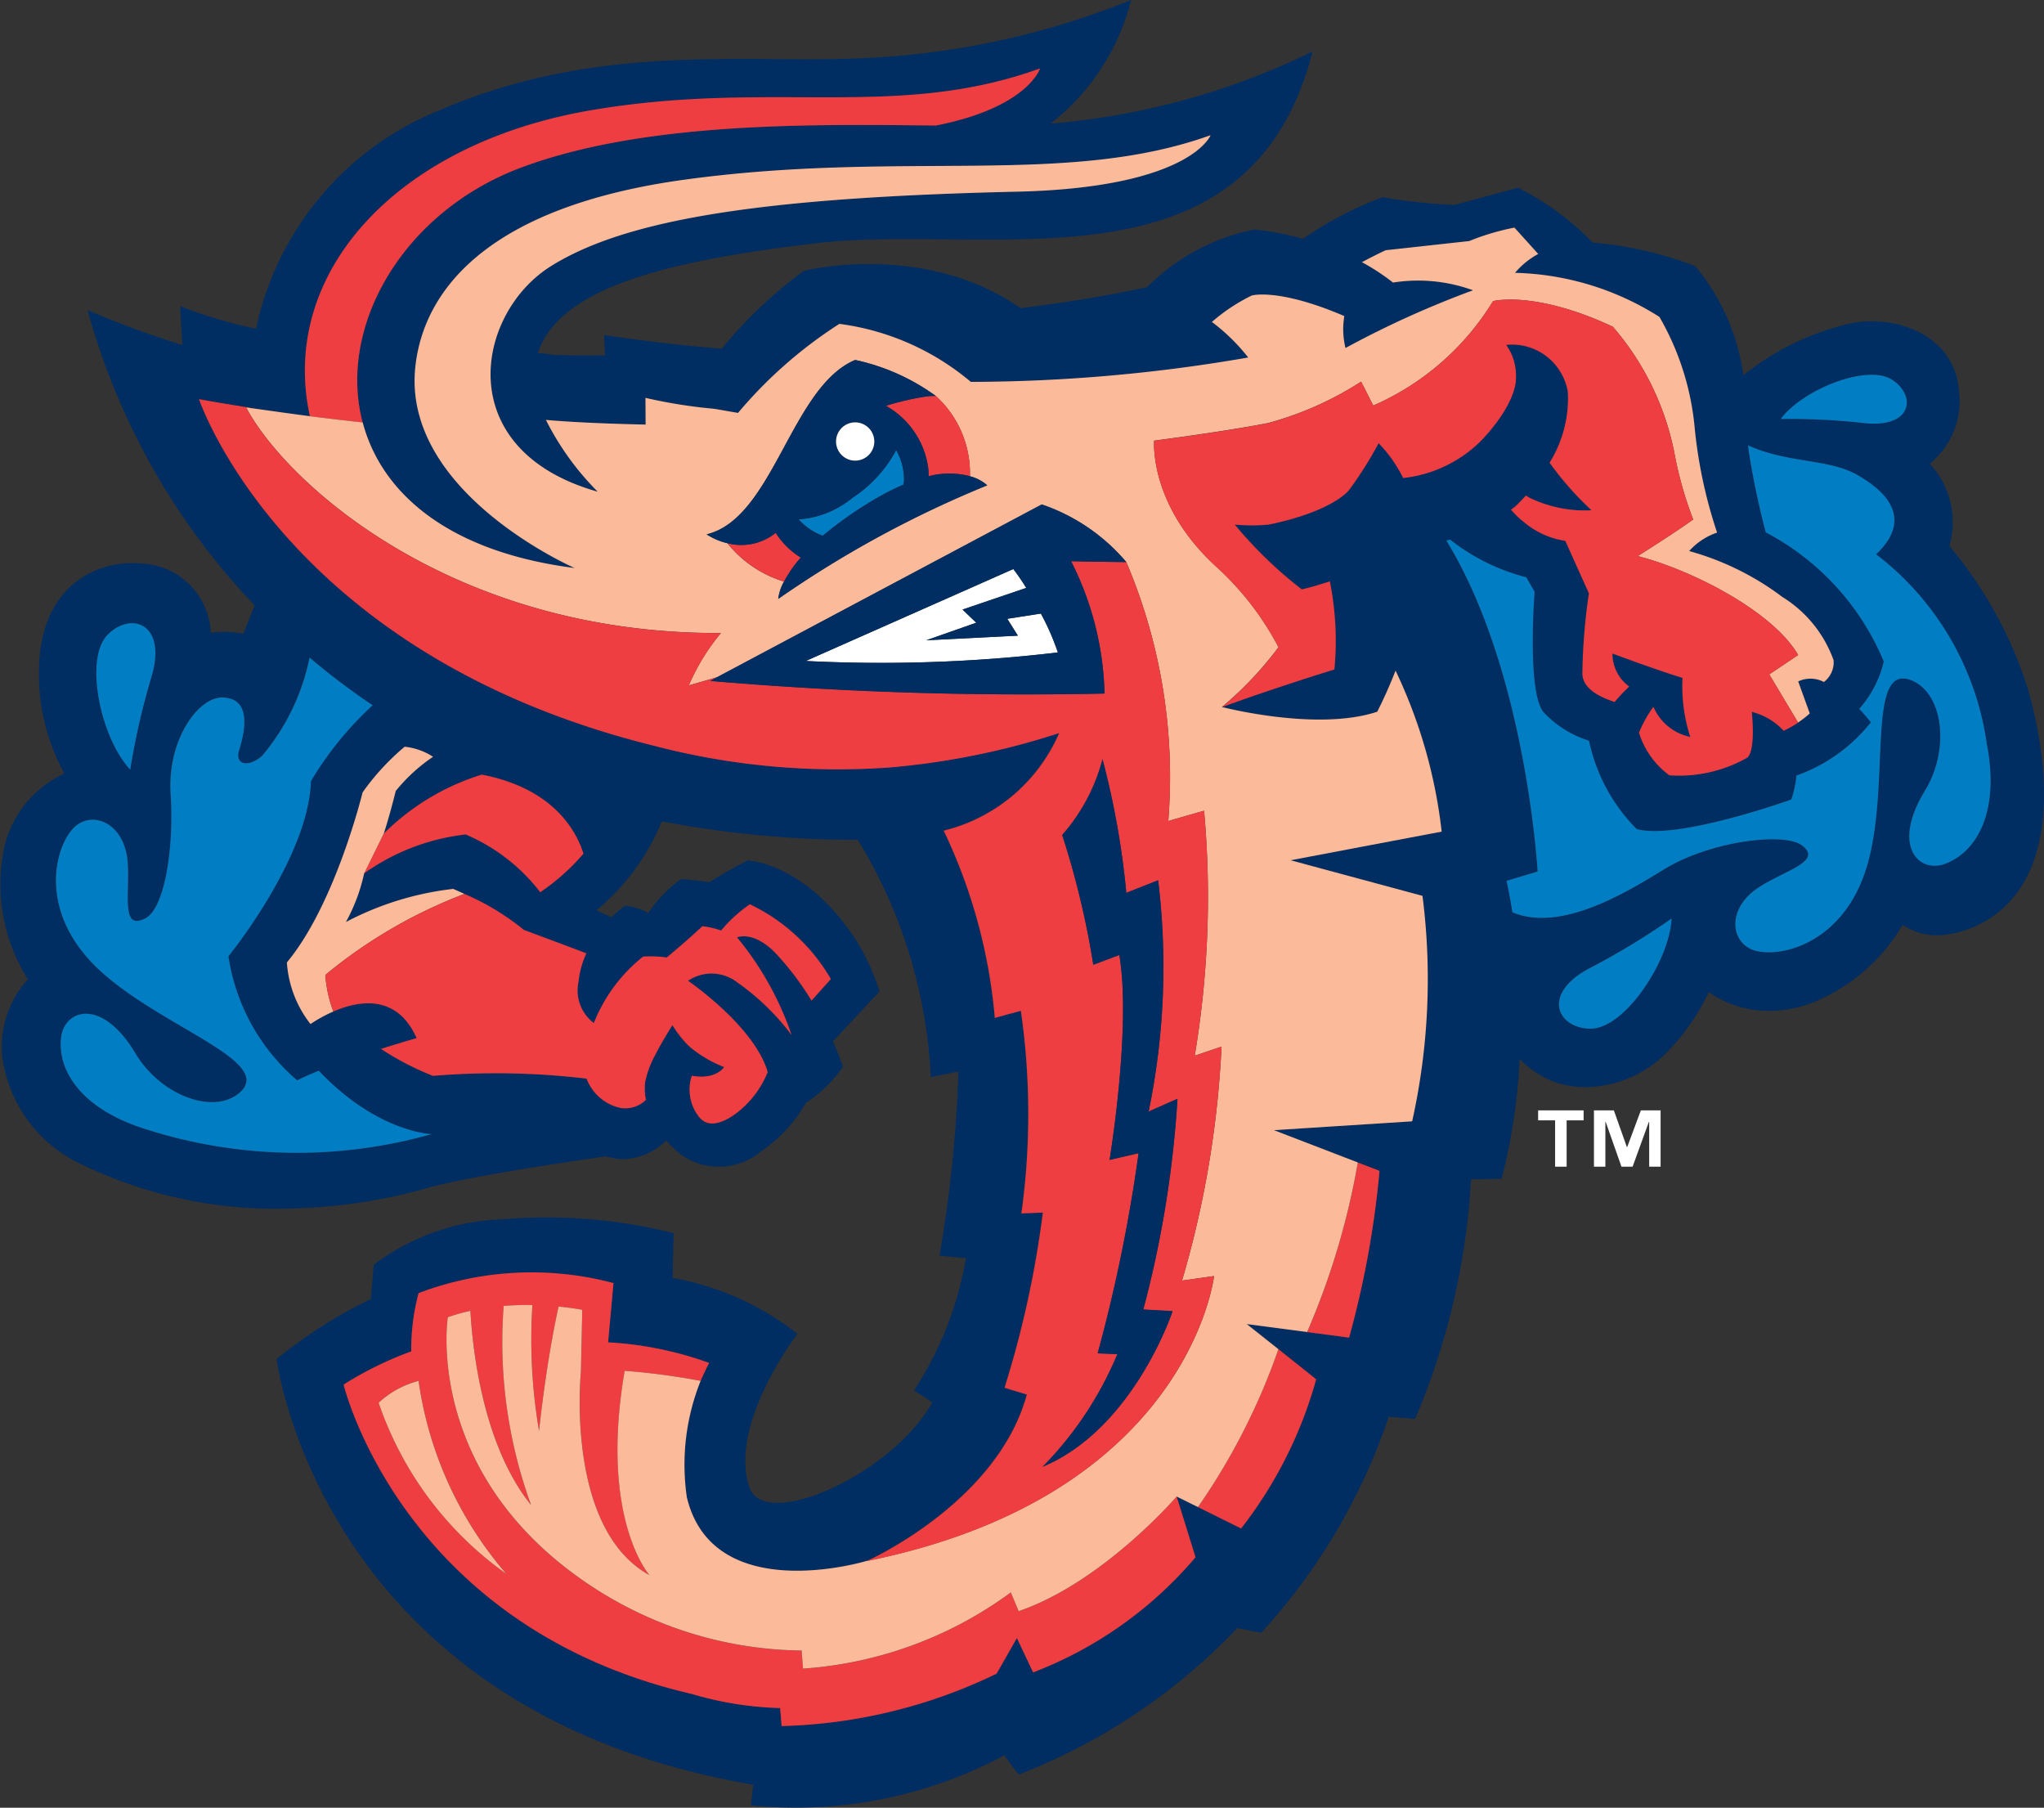 <svg xmlns="http://www.w3.org/2000/svg" viewBox="0 0 81.425 72.001"><rect x="0" y="0" width="81.425" height="72.001" fill="#333333" stroke="none"/><g data-name="Layer 2"><path d="M80.774 27.413a16.572 16.572 0 0 0-3.119-5.665 3.413 3.413 0 0 0-.784-3.281 3.18 3.18 0 0 0 1.171-2.828c-.1-1.953-1.873-2.843-3.471-2.843a4.043 4.043 0 0 0-.811.078 10.46 10.46 0 0 0-4.308 2.074 8.672 8.672 0 0 0-1.923-4.348 14.641 14.641 0 0 0-4.08-.935 11.12 11.12 0 0 0-2.975-2.187l-2.53.684a21.863 21.863 0 0 1-2.875-.306 14.61 14.61 0 0 0-3.161 1.654 11.35 11.35 0 0 0-1.95-.365 8.359 8.359 0 0 0-4.268 2.295c-1.392.3-3.073.594-5.037.832-3.848-2.686-8.626-1.486-8.626-1.486a17.651 17.651 0 0 0-3.272 3.1c-2.079-.146-4.689-.539-4.689-.539l.038.81c-2.458.014-2.253-.06-2.253-.06l-.421-.033c.868-2.725 5.58-3.72 11.047-4.372 6.976-.832 17.274 2.247 19.813-7.642a29.232 29.232 0 0 1-10.443 2.874A9.026 9.026 0 0 0 45.057 0 32.1 32.1 0 0 1 34.2 2.324c-4.6.2-10.386-.629-16.609 2.035a12.09 12.09 0 0 0-7.391 8.734 18.555 18.555 0 0 1-3.023-.9l.085 1.547a39.449 39.449 0 0 1-3.772-1.386 27.607 27.607 0 0 0 6.654 11.758l-.45 1.13a4.131 4.131 0 0 0-.918-.072 4.494 4.494 0 0 0-.381.035 2.88 2.88 0 0 0-2.727-2.757 4.271 4.271 0 0 0-.524-.017c-1.626.056-3.422 1.121-3.581 3.942a8.282 8.282 0 0 0 1 4.438 4.283 4.283 0 0 0-2.449 3.236 7.058 7.058 0 0 0 1 4.956A4 4 0 0 0 .1 42.168 5.541 5.541 0 0 0 3.3 46.4a17.789 17.789 0 0 0 8.585 1.723 21.618 21.618 0 0 0 5.15-.807c1.572-.447 5.633-1.051 7.1-1.258a3.611 3.611 0 0 0 .539.107 2.465 2.465 0 0 0 1.864-.746 3.663 3.663 0 0 0 .725.662 2.611 2.611 0 0 0 3.06-.228 5.732 5.732 0 0 0 1.777-1.925 5.306 5.306 0 0 0 1.481-1.443s-.131-.4-.4-1.008l1.86-1.993a10.067 10.067 0 0 0-.848-1.895c-2.034-3.233-4.405-3.317-4.405-3.317-.76.374-1.527.867-1.527.867s-.569-.088-1.134-.124a5.287 5.287 0 0 0-1.3 1.355 2.261 2.261 0 0 0-.922-.292 3.745 3.745 0 0 0-.542.461l-.608-.281a9.018 9.018 0 0 0 2.608-3.543 42.077 42.077 0 0 0 7.812.738 19.878 19.878 0 0 1 2.904 9.447l1.1-.223a52.653 52.653 0 0 1-.752 7.336l1.052.1a13.9 13.9 0 0 1-2.066 5.266l.727.476c-1.532 2.775-6.416 5.029-7.227 3.521a.808.808 0 0 1-.061-.135c-.847-2.528 1.914-6.113 1.914-6.113a11.185 11.185 0 0 0-4.972-2.228l.039-1.783a20.822 20.822 0 0 0-6.872-.549 9 9 0 0 0-5.073 1.809l-.115 1.363a19.162 19.162 0 0 0-3.751 2.388s1.7 14 18.982 16.956l-.087.82a17.583 17.583 0 0 0 10.089-1.989l.573.767a23.912 23.912 0 0 0 8.711-5.838l.955.187a24.15 24.15 0 0 0 5.075-8.6l1.053.084a28.34 28.34 0 0 0 2.227-9.544l1.218-.02a23.639 23.639 0 0 0 .719-4.781 3.543 3.543 0 0 0 2.657 1.13 4.626 4.626 0 0 0 3.345-1.529 8.778 8.778 0 0 0 1.53-2.26 4.1 4.1 0 0 0 2.413.75 4.822 4.822 0 0 0 1.942-.419 7.356 7.356 0 0 0 3.371-3.009 2.445 2.445 0 0 0 1.856.371 4.2 4.2 0 0 0 2.918-1.971c1.516-2.483.645-6.297.205-7.82zm-5.4-12.288c.974.634.814 1.934-1.111 1.727a26.26 26.26 0 0 0-3.328-.162c.865-1.162 3.441-2.21 4.439-1.565zM26.556 38.141s.726-.594 1.42-1.246a3.347 3.347 0 0 1 .746.172 5.648 5.648 0 0 1 1.146-1.045A7.4 7.4 0 0 1 33.094 39l-.77.857a11.353 11.353 0 0 0-1.417-1.874c-.895-.935-1.55-.644-1.55-.644a12.37 12.37 0 0 1 2.173 3.889 9.638 9.638 0 0 0-2.154-2.09 1.674 1.674 0 0 0-1.972-.071s2.653 1.813 3.174 3.638a3.884 3.884 0 0 1-1.333 1.7c-.653.443-1.128.463-1.432.045a1.754 1.754 0 0 1-.257-1.6c.967.176 1.285-.346 1.285-.346a4.873 4.873 0 0 1-1.281-.736 2.556 2.556 0 0 1-.232-.213 4.473 4.473 0 0 1-.543-.717 15.52 15.52 0 0 0-.709 1.224A3.842 3.842 0 0 0 25.7 43.1a2.171 2.171 0 0 0 .033.706 1.168 1.168 0 0 1-1.02.323 1.876 1.876 0 0 1-1.345-1.167 30.585 30.585 0 0 0-6.12-.11 11.335 11.335 0 0 1-2.068-1.073c.808-.255 1.42-.43 1.42-.43-.794-1.784-2.332-1.491-3.317-1.06a5.553 5.553 0 0 0-.911.5 4.444 4.444 0 0 1-.941-2.455c1.936-2.325 3.015-6.771 3.015-6.771a9.6 9.6 0 0 1 1.676-1.82 2.583 2.583 0 0 1 1.131.4 6.8 6.8 0 0 0-1.487 1.363s-.22.908-.474 1.691a9.5 9.5 0 0 1 3.9-2.344c2.755.531 3.723 2.119 4.051 3.146a8.6 8.6 0 0 1-1.722 1.539 7.373 7.373 0 0 0-2.971-2.3 8.651 8.651 0 0 0-4.05 1.551 7.085 7.085 0 0 1-.726 1.937 12.073 12.073 0 0 1 4.275-1.32s.184.079.446.2a9.915 9.915 0 0 1 2.369 1.434s1.481.55 2.49.933a3.546 3.546 0 0 0-.314 1.141 1.623 1.623 0 0 0 .612 1.636 6.363 6.363 0 0 1 1.96-2.643 4.467 4.467 0 0 1 .944.034zM4.277 25.295c.917-.959 2.386-.483 1.763 1.645a28.723 28.723 0 0 0-.852 3.716c-1.161-1.229-1.851-4.377-.911-5.361zM5.908 45.01c-2.589-.774-3.649-2.31-3.471-3.71.143-1.1 1.624-1.583 2.959.656.984 1.65 3.077 2.459 4.129 1.576 1.522-1.283-3.338-2.678-5.745-5.067s-1.5-5.062-.693-5.626c.744-.514 1.852.025 1.989 1.426.126 1.266-.295 2.819.7 2.316.781-.389 1.161-2.8 1.017-4.96s1.1-3.856 2.057-3.843c1.135.015.945 1.231.671 2.1-.182.581.367.7.921.217a8.76 8.76 0 0 0 1.884-3.912 27.848 27.848 0 0 0 2.513 1.9 13.5 13.5 0 0 0-2.458 3.021C12.291 34.169 9.1 38.09 9.1 38.09a8.073 8.073 0 0 0 2.739 4.941c.24-.123.537-.254.861-.383 2.337 2.465 4.5 2.525 4.5 2.525a19.72 19.72 0 0 1-11.292-.163zm45.5-10.744l5.255 1.418a26.1 26.1 0 0 1-.411 8.98l-5.507.352 3.347 1.284.863.33a37.624 37.624 0 0 1-1.212 6.644l-.829-.113-.842-.11-2.405-.317 1.261 1 1.505 1.2a17.09 17.09 0 0 1-2.991 5.942l-1.719-.852-.848-.419.752 2.417a15.938 15.938 0 0 1-6.47 4.586l-.646-1.367-.811 1.421a20.8 20.8 0 0 1-8.565 2.086l-.059-.717a13.549 13.549 0 0 1-3.515-.561c-11.577-2.685-13.873-12.323-13.873-12.323a13.982 13.982 0 0 1 2.693-1.322 8.758 8.758 0 0 1 .292-2.32 12.676 12.676 0 0 1 7.765-.4l-.214 2.359a14.1 14.1 0 0 1 4.025.82s-.222.427-.339.717a8.98 8.98 0 0 0-.549 4.633c1.051 4.391 7.149 2.541 7.149 2.541s5.209-2.308 6.388-6.639l-.889-.269a39.823 39.823 0 0 0 1.526-6.978l-.855.034a28.755 28.755 0 0 0-.021-8.071l-1.037.283a21.591 21.591 0 0 0-2.036-7.457 6.767 6.767 0 0 0 4.6-3.887 30.035 30.035 0 0 1-6.759 1.371c.017-.014-.015.006 0 0a28.939 28.939 0 0 1-9.439-.88c-14.686-3.65-18.067-13.79-18.067-13.79.687.13 1.541.258 2.236.381.721.109 1.451.21 2.183.3C11.1 10.9 15.773 5.7 23.6 4.382c7.192-1.21 12.095.413 17.831-1.653 0 0-.476 1.553-4.151 2.273-4.919-.053-11.65-.166-16.568 1.691-4.679 1.773-7.27 6.318-6.262 10.134.73 2.766 3.348 5.145 8.445 5.8 0 0-6.917-3.011-6.345-8.048.372-3.27 3.228-6.4 10.752-7.425 8.673-1.184 15.185.3 20.924-1.768 0 0-.789 2.094-7.735 2.25-10.091.23-15.534 1.083-18.544 2.964s-4 7.326 1.866 8.983a11.114 11.114 0 0 1-2.064-2.86c.506.047 1.788.14 3.972.186l-.006-1.064a20.1 20.1 0 0 0 2.744.436l.943.164a17.846 17.846 0 0 1 4.035-3.545 10.157 10.157 0 0 1 5.241 2.314 64.974 64.974 0 0 0 11.051-.971 7.645 7.645 0 0 0-1.447-1.416 7.264 7.264 0 0 1 1.587-1.052s1.051-.311 3.688.818a3.143 3.143 0 0 0 .047 1.273 38.208 38.208 0 0 1 5.081-2.3 6.38 6.38 0 0 0-3.188-.308 8.806 8.806 0 0 0-1.238-.812c.315-.167.645-.336.946-.475l3.324-.371a9.641 9.641 0 0 1 1.8-.535l.947 1.049a3.175 3.175 0 0 0-.923.752 11.208 11.208 0 0 1 5.752 1.756 10.792 10.792 0 0 1 1.406 4.434 18.913 18.913 0 0 0 .891 4.156 2.606 2.606 0 0 0-1.112.736A11.049 11.049 0 0 1 71 23.776a4.9 4.9 0 0 1 2.038 2.517.984.984 0 0 1-.384.87 1.156 1.156 0 0 0-1.025-.023l.461 1.275a3.936 3.936 0 0 1-.466.363 3.823 3.823 0 0 1-.577.324 2.58 2.58 0 0 0-1.27-.752s.175 1.535-.185 1.828a5.5 5.5 0 0 1-3.095.7 3.288 3.288 0 0 1-1.211-1.7 4.98 4.98 0 0 1 .573-1.028 2.051 2.051 0 0 0 1.469 1.2 6.572 6.572 0 0 1-.306-2.35c-1.06-.325-2.793-.971-2.793-.971a1.625 1.625 0 0 0 .668 1.316 6.67 6.67 0 0 0-.578.611c-.549-.172-1.247-.5-1.286-1.092a23.512 23.512 0 0 1 .26-3.231l-.94-2.092a3.31 3.31 0 0 1-1.633-.735 3.273 3.273 0 0 1-.53-.506c.1-.074.174-.131.174-.131.15-.143.287-.289.417-.431.041.02.073.048.115.072a5.055 5.055 0 0 0 2.5.513 12.685 12.685 0 0 1-1.669-1.892 4.822 4.822 0 0 0 .727-2.829A2.258 2.258 0 0 0 60 13.736a2.127 2.127 0 0 1 .384 1.355s.055.92-1.361 2.426a5.185 5.185 0 0 1-3.123 1.512 5.464 5.464 0 0 0-.977-1.387 15.267 15.267 0 0 1-1.184 1.873s-.622.836-3.184 1.367a6.9 6.9 0 0 1-1.365 0 16.747 16.747 0 0 0 2.672 2.584c.324-.072.712-.189 1.117-.32a11.993 11.993 0 0 1 .181 3.509s-2.4.735-4.48 1.5c0 0 3.785.987 6.188.188 0 0 .355-.679.73-1.635a20.083 20.083 0 0 1 1.837 6.412zm11.964 6.705c-1.33.006-2.008-1.379-.047-2.411a29.259 29.259 0 0 0 3.26-1.976c-.073 1.688-1.853 4.376-3.208 4.387zM77.485 34.4c-1.034.39-2.158-.7-.8-2.918 1-1.644.73-3.871-.537-4.388-1.845-.746-.806 4.2-1.791 7.446s-3.777 3.7-4.652 3.244c-.8-.418-.842-1.648.331-2.427 1.06-.7 2.626-1.056 1.721-1.7-.712-.509-3.644-.16-5.487.979-1.507.926-4.1 2.507-6.027 1.7a18.417 18.417 0 0 0-.233-1.253l1.239-.37s-.453-8-3.636-13.182c.05-.014.1-.023.15-.039a8.17 8.17 0 0 0 3.032 1.5l.334.577s-.313 4.015.359 4.8a4.177 4.177 0 0 0 1.806 1.131 7.052 7.052 0 0 0 1.9 3.52c1.644.447 6.163-1.178 6.163-1.178a4.254 4.254 0 0 0 .206-.955 6.553 6.553 0 0 0 2.963-2.121s-.182-.237-.464-.533a4.339 4.339 0 0 0 .978-1.887 10.254 10.254 0 0 0-4.7-5.143A31.883 31.883 0 0 1 69.667 18c-.012-.087-.02-.174-.032-.26 1.6.729 3.211.517 4.378 1.192 2.17 1.256 1.462 2.464.723 3.146a11.513 11.513 0 0 1 4.407 7.531c.524 2.643-.343 4.301-1.658 4.791z" fill="#002d62"/><path d="M12.7 42.648c-.324.129-.621.26-.861.383A8.073 8.073 0 0 1 9.1 38.09s3.192-3.921 3.287-6.978a13.5 13.5 0 0 1 2.458-3.021 27.848 27.848 0 0 1-2.513-1.9 8.76 8.76 0 0 1-1.886 3.909c-.554.486-1.1.364-.921-.217.274-.871.464-2.087-.671-2.1-.961-.014-2.195 1.686-2.057 3.843S6.56 36.2 5.779 36.584c-1 .5-.578-1.051-.7-2.316-.138-1.4-1.246-1.94-1.989-1.426-.81.563-1.711 3.237.693 5.626s7.267 3.784 5.745 5.067c-1.053.883-3.145.074-4.129-1.576-1.339-2.239-2.82-1.754-2.962-.659-.177 1.393.883 2.934 3.471 3.707a19.72 19.72 0 0 0 11.287.164s-2.16-.058-4.495-2.523zM6.04 26.939c.623-2.128-.846-2.6-1.763-1.645-.94.984-.25 4.132.911 5.36a28.723 28.723 0 0 1 .852-3.715zm68.696-4.863c.739-.683 1.447-1.891-.723-3.146-1.166-.676-2.782-.463-4.378-1.192.012.086.02.173.032.26a31.883 31.883 0 0 0 .675 3.207 10.254 10.254 0 0 1 4.7 5.143 4.339 4.339 0 0 1-.978 1.887c.282.3.464.533.464.533a6.553 6.553 0 0 1-2.963 2.121 4.254 4.254 0 0 1-.206.955s-4.519 1.625-6.159 1.178a7.052 7.052 0 0 1-1.9-3.52 4.177 4.177 0 0 1-1.808-1.133c-.673-.787-.359-4.8-.359-4.8l-.334-.577a8.17 8.17 0 0 1-3.032-1.5c-.049.017-.1.025-.15.039 3.184 5.182 3.636 13.182 3.636 13.182l-1.239.37s.11.466.233 1.253c1.923.808 4.52-.774 6.027-1.7 1.843-1.139 4.775-1.487 5.487-.979.9.648-.661 1-1.721 1.7-1.172.778-1.134 2.009-.331 2.427.875.451 3.664 0 4.652-3.244s-.061-8.189 1.787-7.44c1.267.517 1.536 2.744.537 4.388-1.358 2.223-.233 3.308.8 2.918 1.313-.492 2.182-2.15 1.658-4.795a11.513 11.513 0 0 0-4.407-7.535zm-.473-5.224c1.925.207 2.085-1.093 1.111-1.727-1-.645-3.578.4-4.438 1.564a26.26 26.26 0 0 1 3.327.163z" fill="#007dc3"/><path d="M63.377 40.971c1.355-.011 3.135-2.7 3.213-4.387a29.259 29.259 0 0 1-3.26 1.976c-1.961 1.032-1.283 2.417.047 2.411z" fill="#007dc3"/><path d="M18.55 33.236a7.373 7.373 0 0 1 2.971 2.3A8.6 8.6 0 0 0 23.243 34c-.329-1.027-1.3-2.615-4.051-3.146a9.5 9.5 0 0 0-3.9 2.344l-.792 1.591a8.651 8.651 0 0 1 4.05-1.553z" fill="#ef3e42"/><path d="M18.5 35.605c-.262-.121-.446-.2-.446-.2a12.073 12.073 0 0 0-4.275 1.32 7.085 7.085 0 0 0 .726-1.937l.785-1.592c.254-.783.474-1.691.474-1.691a6.8 6.8 0 0 1 1.487-1.363 2.583 2.583 0 0 0-1.131-.4 9.6 9.6 0 0 0-1.676 1.82s-1.079 4.446-3.015 6.771a4.444 4.444 0 0 0 .941 2.455 5.553 5.553 0 0 1 .911-.5 4.97 4.97 0 0 1-.319-1.458 19.646 19.646 0 0 1 5.538-3.225z" fill="#fbbb9b"/><path d="M20.711 6.693C25.629 4.836 32.36 4.949 37.28 5c3.675-.721 4.151-2.273 4.151-2.273-5.737 2.068-10.639.445-17.831 1.655C15.773 5.7 11.1 10.9 12.346 16.58q1.05.133 2.1.247c-1.005-3.815 1.587-8.36 6.265-10.134zm32.203 46.473l.829.113a37.624 37.624 0 0 0 1.212-6.644l-.863-.33a29.827 29.827 0 0 1-2.02 6.753zm-3.473 7.713a17.09 17.09 0 0 0 2.991-5.942l-1.505-1.2a25.808 25.808 0 0 1-3.205 6.289zm-8.862 3.296l-.312-.747a15.8 15.8 0 0 1-8.278 3.035l-.056-.721a15.513 15.513 0 0 1-8.5-2.648c-6.58-4.424-5.593-10.627-5.593-10.627a7.077 7.077 0 0 1 .9-.254c.084 1.5.487 5.345 2.419 7.738a18.934 18.934 0 0 1-1.094-7.934c.405-.033.79-.041 1.146-.035a21.513 21.513 0 0 0 .264 5.012s.265-2.619.777-4.952c.58.056.945.13.945.13l-.054 2.469s-.644 6.241 2.732 8.1c0 0-2-2.243-.99-8.139a27.672 27.672 0 0 1 3.026.4c.117-.29.339-.717.339-.717a14.1 14.1 0 0 0-4.025-.82l.214-2.359a12.676 12.676 0 0 0-7.765.4 8.758 8.758 0 0 0-.292 2.32 13.982 13.982 0 0 0-2.693 1.322s2.3 9.639 13.874 12.323a13.549 13.549 0 0 0 3.515.561l.059.717a20.8 20.8 0 0 0 8.563-2.087l.809-1.418.646 1.367a15.938 15.938 0 0 0 6.47-4.586l-.751-2.417s-2.942 3.419-6.295 4.567zm-25.5-8.3A3.718 3.718 0 0 1 16.674 55a14.966 14.966 0 0 0 3.5 7.686 13.806 13.806 0 0 1-5.09-6.812z" fill="#ef3e42"/><path d="M54.864 28.348c-2.4.8-6.188-.188-6.188-.188a14.084 14.084 0 0 0 2.255-2.383 11.614 11.614 0 0 0-2.406-3.14c-2.775-2.488-2.548-5.088-2.548-5.088s2.733-.35 4.538-.7a13.186 13.186 0 0 0 3.707-1.649l.484.953a10.519 10.519 0 0 0 4.772-4.16s1.659-.435 4.772 1.02a10.908 10.908 0 0 1 2.446 5 14.915 14.915 0 0 0 .754 2.678c-.814.583-2.209 1.457-2.209 1.457 2.242.579 5.41 2.241 6.391 3.941l-1.152.771 1.148 1.918a3.936 3.936 0 0 0 .466-.363l-.461-1.275a1.156 1.156 0 0 1 1.025.023.984.984 0 0 0 .384-.87A4.9 4.9 0 0 0 71 23.776a11.049 11.049 0 0 0-3.71-1.827 2.606 2.606 0 0 1 1.112-.736 18.913 18.913 0 0 1-.891-4.156 10.792 10.792 0 0 0-1.406-4.434 11.208 11.208 0 0 0-5.752-1.756 3.175 3.175 0 0 1 .923-.752l-.947-1.049a9.641 9.641 0 0 0-1.8.535l-3.329.366c-.3.139-.631.308-.946.475a8.806 8.806 0 0 1 1.238.812 6.38 6.38 0 0 1 3.188.308 38.208 38.208 0 0 0-5.081 2.3 3.143 3.143 0 0 1-.047-1.273c-2.637-1.13-3.688-.818-3.688-.818a7.264 7.264 0 0 0-1.587 1.052 7.645 7.645 0 0 1 1.447 1.416 64.974 64.974 0 0 1-11.051.971 10.157 10.157 0 0 0-5.236-2.31 17.846 17.846 0 0 0-4.037 3.547l-.943-.164a20.1 20.1 0 0 1-2.744-.436l.006 1.064c-2.184-.046-3.466-.139-3.972-.186a11.114 11.114 0 0 0 2.064 2.86c-5.865-1.657-4.876-7.1-1.866-8.983S30.4 7.866 40.49 7.635c6.946-.156 7.735-2.25 7.735-2.25-5.739 2.065-12.251.584-20.925 1.767-7.523 1.026-10.38 4.154-10.751 7.425-.572 5.037 6.345 8.048 6.345 8.048-5.1-.652-7.715-3.032-8.445-5.8q-1.052-.113-2.1-.247c-.732-.095-1.462-.2-2.183-.3-.122-.018-.245-.034-.365-.053 1.659 3.1 8.287 9.034 18.917 8.988a8.541 8.541 0 0 0-1.281 2.087l1.13-.327L41.5 20.092a7.633 7.633 0 0 1 3.368 2.295A21.878 21.878 0 0 1 46.54 32.7l1.426-.41a38.167 38.167 0 0 1-.373 9.758l1.068-.361a39.547 39.547 0 0 1-1.573 9.318l1.275-.18s-.99 8.756-13.853 11.35c0 0-6.1 1.85-7.149-2.541A8.98 8.98 0 0 1 27.91 55a27.672 27.672 0 0 0-3.026-.4c-1.014 5.9.99 8.139.99 8.139-3.377-1.86-2.732-8.1-2.732-8.1l.054-2.469s-.365-.074-.945-.13c-.512 2.333-.777 4.952-.777 4.952a21.513 21.513 0 0 1-.264-5.012 11.1 11.1 0 0 0-1.146.035 18.934 18.934 0 0 0 1.094 7.934c-1.933-2.394-2.335-6.234-2.419-7.738a7.077 7.077 0 0 0-.9.254s-.987 6.2 5.594 10.627a15.513 15.513 0 0 0 8.5 2.648l.056.721a15.8 15.8 0 0 0 8.278-3.035l.312.747c3.353-1.148 6.295-4.566 6.295-4.566l.848.419a25.808 25.808 0 0 0 3.205-6.289l-1.261-1 2.405.317a29.827 29.827 0 0 0 2.02-6.753l-3.343-1.287 5.507-.352a26.1 26.1 0 0 0 .411-8.98l-5.255-1.418 6.019-1.141a20.083 20.083 0 0 0-1.837-6.412 18.164 18.164 0 0 1-.729 1.637zm-20.8-14.012a8.482 8.482 0 0 1 3.212 1.434 4.16 4.16 0 0 1 1.362 3.2 1.663 1.663 0 0 1 .687.36A42.817 42.817 0 0 0 31 23.854a1.835 1.835 0 0 1 .23-.691 4.6 4.6 0 0 1-2.254-1.527 2.662 2.662 0 0 1-.831-.354c2.664-.635 3.362-5.873 5.921-6.946z" fill="#fbbb9b"/><path d="M48.363 50.826l-1.275.18a39.547 39.547 0 0 0 1.573-9.318l-1.068.361a38.167 38.167 0 0 0 .373-9.758l-1.426.41a21.878 21.878 0 0 0-1.671-10.314s-1.141-.01-2.2-.033A12.265 12.265 0 0 1 44 27.624a147.178 147.178 0 0 1-15.707-.5l.277-.147-1.13.327a8.541 8.541 0 0 1 1.278-2.088c-10.629.046-17.258-5.889-18.917-8.988.12.019.243.035.365.053-.695-.123-1.549-.251-2.236-.381 0 0 3.382 10.14 18.067 13.79a28.939 28.939 0 0 0 9.439.88c-.015.006.017-.014 0 0a30.035 30.035 0 0 0 6.759-1.371 6.767 6.767 0 0 1-4.6 3.887 21.591 21.591 0 0 1 2.036 7.457l1.037-.283a28.755 28.755 0 0 1 .021 8.071l.855-.034a39.823 39.823 0 0 1-1.526 6.978l.889.269c-1.179 4.331-6.388 6.639-6.388 6.639 12.855-2.601 13.844-11.357 13.844-11.357zm-6.829 7.6a14.2 14.2 0 0 0 2.978-4.488l-.785-.032a62.874 62.874 0 0 0 1.63-7.971L44.2 46.2s.877-5.282.388-8.162l-1.036.39a33.726 33.726 0 0 0-1.239-5.17 7.361 7.361 0 0 0 1.607-3.018 32.832 32.832 0 0 1 .949 5.323l1.267-.5a28.428 28.428 0 0 1-.379 9.212l1.15-.509a42.639 42.639 0 0 1-1.362 8.392l1.167.07s-1.538 4.672-5.177 6.195z" fill="#ef3e42"/><path d="M32.1 26.326a59.634 59.634 0 0 0 10.042-.34 9.761 9.761 0 0 0-.677-1.548l-1.338.208.421.672-3.648.182 1.994-.7-.548-.524 2.538-.863a8.553 8.553 0 0 0-.516-.752z" fill="#fff"/><path d="M44 27.624a12.265 12.265 0 0 0-1.332-5.27c1.063.023 2.2.033 2.2.033a7.633 7.633 0 0 0-3.368-2.295l-12.934 6.88-.277.147A147.178 147.178 0 0 0 44 27.624zm-3.12-4.206l-2.538.863.548.524-1.994.7 3.651-.186-.421-.672 1.338-.208a9.761 9.761 0 0 1 .677 1.548 59.634 59.634 0 0 1-10.041.34l8.265-3.66a8.553 8.553 0 0 1 .515.751z" fill="#002d62"/><path d="M20.172 62.688A14.966 14.966 0 0 1 16.674 55a3.718 3.718 0 0 0-1.591.872 13.806 13.806 0 0 0 5.089 6.816z" fill="#fbbb9b"/><path d="M71.632 26.09c-.98-1.7-4.149-3.362-6.391-3.941 0 0 1.395-.874 2.209-1.457a14.915 14.915 0 0 1-.754-2.678 10.908 10.908 0 0 0-2.446-5c-3.113-1.455-4.772-1.02-4.772-1.02a10.519 10.519 0 0 1-4.772 4.16l-.484-.953a13.186 13.186 0 0 1-3.707 1.654c-1.8.348-4.538.7-4.538.7s-.227 2.6 2.548 5.088a11.614 11.614 0 0 1 2.406 3.14 14.084 14.084 0 0 1-2.255 2.383c2.085-.765 4.48-1.5 4.48-1.5a11.993 11.993 0 0 0-.181-3.509c-.405.132-.793.248-1.117.32a16.747 16.747 0 0 1-2.672-2.584 6.9 6.9 0 0 0 1.365 0c2.562-.531 3.184-1.367 3.184-1.367a15.267 15.267 0 0 0 1.184-1.873 5.464 5.464 0 0 1 .977 1.387 5.185 5.185 0 0 0 3.131-1.512c1.416-1.506 1.361-2.426 1.361-2.426A2.127 2.127 0 0 0 60 13.736a2.258 2.258 0 0 1 2.456 1.864 4.822 4.822 0 0 1-.727 2.829 12.685 12.685 0 0 0 1.671 1.895 5.055 5.055 0 0 1-2.5-.513c-.041-.024-.073-.052-.115-.072-.13.142-.267.288-.417.431 0 0-.071.057-.174.131a3.273 3.273 0 0 0 .53.506 3.31 3.31 0 0 0 1.633.735l.94 2.092a23.512 23.512 0 0 0-.26 3.231c.039.59.737.92 1.286 1.092a6.67 6.67 0 0 1 .578-.611 1.625 1.625 0 0 1-.668-1.316s1.733.646 2.793.971a6.572 6.572 0 0 0 .309 2.352 2.051 2.051 0 0 1-1.469-1.2 4.98 4.98 0 0 0-.573 1.028 3.288 3.288 0 0 0 1.211 1.7 5.5 5.5 0 0 0 3.095-.7c.36-.293.185-1.828.185-1.828a2.58 2.58 0 0 1 1.27.752 3.823 3.823 0 0 0 .577-.324l-1.151-1.92zM23.657 40.748a1.623 1.623 0 0 1-.612-1.636 3.546 3.546 0 0 1 .314-1.141c-1.009-.383-2.49-.933-2.49-.933a9.915 9.915 0 0 0-2.369-1.433 19.646 19.646 0 0 0-5.538 3.225 4.97 4.97 0 0 0 .319 1.458c.985-.431 2.523-.724 3.317 1.06 0 0-.612.175-1.42.43a11.335 11.335 0 0 0 2.068 1.073 30.585 30.585 0 0 1 6.12.11 1.876 1.876 0 0 0 1.345 1.167 1.168 1.168 0 0 0 1.02-.323 2.171 2.171 0 0 1-.031-.705 3.842 3.842 0 0 1 .38-1.042c.225-.444.5-.9.709-1.224a4.473 4.473 0 0 0 .543.717 2.556 2.556 0 0 0 .232.213 4.873 4.873 0 0 0 1.281.736s-.317.522-1.285.346a1.754 1.754 0 0 0 .257 1.6c.3.418.779.4 1.432-.045a3.884 3.884 0 0 0 1.333-1.7c-.521-1.824-3.174-3.638-3.174-3.638a1.674 1.674 0 0 1 1.972.071 9.638 9.638 0 0 1 2.154 2.09 12.37 12.37 0 0 0-2.173-3.889s.656-.291 1.55.644a11.353 11.353 0 0 1 1.417 1.874l.77-.857a7.4 7.4 0 0 0-3.226-2.978 5.648 5.648 0 0 0-1.146 1.045 3.347 3.347 0 0 0-.746-.172c-.695.652-1.42 1.246-1.42 1.246a4.467 4.467 0 0 0-.94-.035 6.363 6.363 0 0 0-1.963 2.646z" fill="#ef3e42"/><path d="M37.278 15.77a2.484 2.484 0 0 0-.445.031z" fill="#fbbb9b"/><path d="M30.9 21.224a2.181 2.181 0 0 1-1.92.411 4.6 4.6 0 0 0 2.254 1.527 4.907 4.907 0 0 1 .664-.954 3.178 3.178 0 0 1-.998-.984zm4.389-5.063a3.355 3.355 0 0 1 1.69 2.514c.013.1.005.2.01.292a3.225 3.225 0 0 1 1.651 0 4.16 4.16 0 0 0-1.362-3.2l-.445.031a10.761 10.761 0 0 0-1.544.363z" fill="#ef3e42"/><path d="M35.7 17.926a5.212 5.212 0 0 1-1.746 1.906 3.79 3.79 0 0 1-2.135.855 2.383 2.383 0 0 0 .959.654 15.235 15.235 0 0 1 2.294-1.583 9.037 9.037 0 0 1 .923-.458c.006-.07.019-.137.019-.207a2.387 2.387 0 0 0-.314-1.167z" fill="#007dc3"/><path d="M30.9 21.224a3.178 3.178 0 0 0 1 .984 4.907 4.907 0 0 0-.664.954 1.835 1.835 0 0 0-.23.691 42.817 42.817 0 0 1 8.324-4.523 1.663 1.663 0 0 0-.687-.36 3.225 3.225 0 0 0-1.651 0c0-.1 0-.193-.01-.292a3.355 3.355 0 0 0-1.69-2.514 10.761 10.761 0 0 1 1.544-.36 2.484 2.484 0 0 1 .445-.031 8.482 8.482 0 0 0-3.212-1.434c-2.56 1.073-3.258 6.311-5.917 6.945a2.662 2.662 0 0 0 .831.354 2.181 2.181 0 0 0 1.917-.414zm2.4-3.638a.762.762 0 1 1 .762.76.763.763 0 0 1-.762-.76zm1.766 2.173a15.235 15.235 0 0 0-2.294 1.583 2.383 2.383 0 0 1-.959-.654 3.79 3.79 0 0 0 2.135-.855 5.212 5.212 0 0 0 1.752-1.907 2.387 2.387 0 0 1 .314 1.168c0 .07-.013.137-.019.207a9.037 9.037 0 0 0-.925.458z" fill="#002d62"/><circle cx="34.067" cy="17.585" r=".762" fill="#fff"/><path d="M45.544 52.156a42.639 42.639 0 0 0 1.362-8.392l-1.15.509a28.428 28.428 0 0 0 .379-9.212l-1.267.5a32.832 32.832 0 0 0-.949-5.323 7.361 7.361 0 0 1-1.605 3.018 33.726 33.726 0 0 1 1.239 5.17l1.036-.39c.49 2.88-.388 8.162-.388 8.162l1.156-.269a62.874 62.874 0 0 1-1.63 7.971l.785.032a14.2 14.2 0 0 1-2.978 4.488c3.64-1.521 5.177-6.2 5.177-6.2z" fill="#002d62"/><path fill="#fff" d="M64.82 45.69h-.011l-.519-1.464h-.793v2.243h.455v-1.786h.012l.629 1.786h.443l.649-1.786h.012v1.786h.455v-2.243h-.786l-.546 1.464zm-3.547-1.066h.676v1.845h.46v-1.845h.676v-.398h-1.812v.398z"/></g></svg>